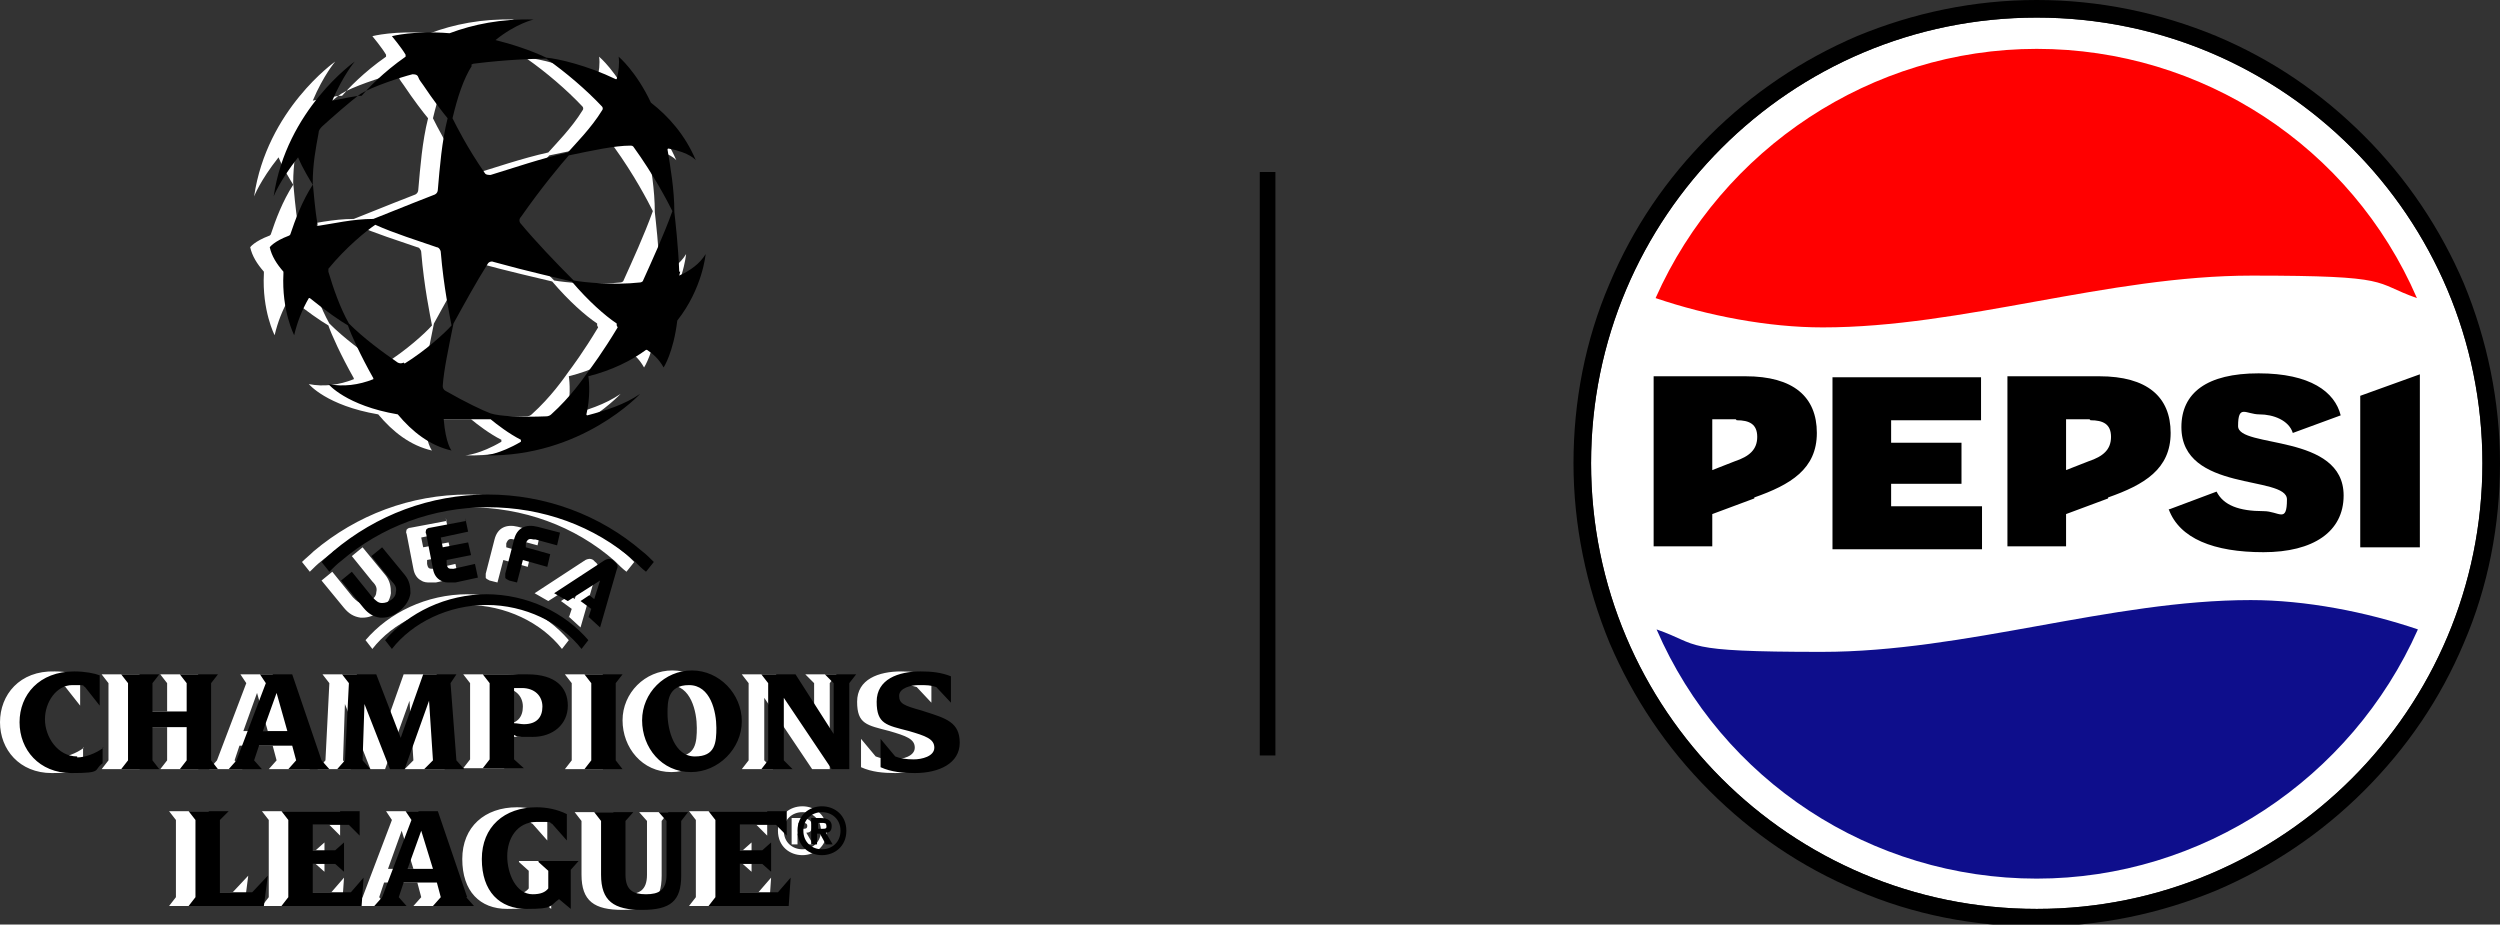 <svg xmlns="http://www.w3.org/2000/svg" id="svg2985" viewBox="0 0 255.8 94.6"><rect x="0" y="0" width="255.8" height="94.6" fill="#333333" stroke="none"/><defs><style>      .st0 {        fill: #0e0e8c;      }      .st1 {        fill: #fff;      }      .st2 {        fill: red;      }    </style></defs><path class="st1" d="M24.7,78.7h-3.3s.8-.9.8-.9l3-7.9-.6-.9h0s3.3,0,3.3,0l3,8.8.8.9h0s-4.2,0-4.2,0h0s.8-.9.8-.9l-.4-1.5h-3.4l-.5,1.5.8.9h0ZM24.9,74.8h2.5l-1.1-3.9-1.4,3.9ZM92.3,72.7c-1.8-.5-2.3-.7-2.3-1.5s1.2-1.1,2-1.1,1.2,0,1.8.2l1.5,1.6h0v-2.7c-1-.4-2-.5-3.1-.5-2.3,0-4.5.8-4.5,3.1s1,2.4,3.3,3c1.7.5,2.6.8,2.6,1.7s-1.3,1.2-2.1,1.2-1.4-.1-1.9-.3l-1.5-1.8h0v2.9c1.1.5,2.3.6,3.5.6,2.5,0,4.6-1,4.6-3.1s-1.4-2.5-3.6-3.2M82.4,69l.9.9v5.2l-3.9-6.1h-3.5s.7.9.7.9v7.9l-.7.9h0s3.2,0,3.2,0h0s-.9-.9-.9-.9v-6.4l4.9,7.3h1.8v-8.8l.7-.9h0s-3.2,0-3.2,0h0ZM65.4,83.1l.8.9v5.5c0,1.6-.8,2-2.1,2s-2.1-.4-2.1-2v-5.5l.8-.9h0s-4,0-4,0h0s.7.9.7.9v5.5c0,2.7,1.3,3.6,4.2,3.6s4-.9,4-3.5v-5.6l.7-.9h0s-3.1,0-3.1,0h0ZM68.7,79c-3,0-5-2.5-5-5.3s2.3-5.1,5.1-5.1,5.1,2.4,5.1,5.2-2.4,5.2-5.2,5.2M71.3,74.5c0-1.7-.6-4.4-2.8-4.4s-2.2,1.7-2.2,2.9c0,1.7.7,4.4,2.8,4.4s2.2-1.4,2.2-3M48.1,77.8v-7.9l-.7-.9h0s4.6,0,4.6,0c2.8,0,4.1,1.3,4.1,3.2s-1.5,3.2-3.6,3.2-1.4,0-1.9-.2v2.5l1,.9h0s-4.2,0-4.2,0h0s.7-.9.7-.9ZM50.6,74c.3,0,.7.1,1,.1,1.3,0,1.9-.7,1.9-1.8s-.8-1.9-2.1-1.9h-.8v3.6ZM53.1,88.2l1,.9v1.8c-.3.4-.8.6-1.6.6-1.7,0-2.6-2.1-2.6-3.9s1-3.5,3-3.5,1.1,0,1.6.2l1.5,1.7h0v-2.7c-1-.5-2.1-.7-3.1-.7-3.3,0-5.6,2-5.6,5.3s1.8,5.1,4.6,5.1,2.3-.3,3.3-1l1.2,1h0v-4l.8-.9h0s-4.1,0-4.1,0h0ZM61.7,78.7l-.7-.9v-7.9l.7-.9h0s-3.9,0-3.9,0h0s.7.9.7.9v7.9l-.7.9h0s3.9,0,3.9,0h0ZM5.9,77.4c-2,0-3.3-2-3.3-3.8s1.2-3.5,2.8-3.5.9,0,1.3.2l1.5,1.9h0v-3.1c-.5-.2-1.5-.4-2.6-.4C2,68.6,0,71.1,0,73.9s2,5.2,5.3,5.2,2.2-.3,3.2-1v-1.6c.1,0,.1,0,.1,0-.8.6-1.9,1-2.7,1M45.7,91.8l.8.9h0s-4.2,0-4.2,0h0s.8-.9.8-.9l-.4-1.5h-3.4l-.5,1.5.8.9h0s-3.3,0-3.3,0h0s.8-.9.8-.9l3-7.9-.6-.9h0s3.3,0,3.3,0l3,8.8ZM42.3,88.9l-1.2-3.9-1.4,3.9h2.5ZM77.5,91.3h-3.8v-2.9h2.3l.9.8h0v-3h0l-.9.8h-2.3v-2.6h3.7l1.1,1.1h0v-2.5h-8s.7.9.7.9v7.9l-.7.9h0s8.2,0,8.2,0l.2-2.9h0l-1.3,1.5ZM82.1,82.5c-1.3,0-2.5.9-2.5,2.5s1.2,2.5,2.5,2.5,2.5-.9,2.5-2.5-1.2-2.5-2.5-2.5M82.1,86.9c-1,0-1.9-.7-1.9-1.9s.9-1.9,1.9-1.9,1.9.7,1.9,1.9-.9,1.9-1.9,1.9M82.5,85.2c.4,0,.6-.2.6-.7s-.4-.8-1.1-.8h-1v2.7h.6v-1.1h.3l.6,1.1h.7l-.7-1.2ZM82.2,84.8h-.5v-.6h.4c.2,0,.5,0,.5.3s-.2.3-.4.3M16.4,78.7h0s3.9,0,3.9,0h0s-.7-.9-.7-.9v-7.9l.7-.9h0s-3.9,0-3.9,0h0s.7.9.7.9v2.9h-3.5v-2.9l.7-.9h0s-3.9,0-3.9,0h0s.7.9.7.9v7.9l-.7.9h0s3.9,0,3.9,0h0s-.7-.9-.7-.9v-3.4h3.5v3.4l-.7.9ZM23.8,91.3h-3.3v-7.4l.9-.9h0s-4.1,0-4.1,0h0s.7.9.7.9v7.9l-.7.9h0s7.7,0,7.7,0l.4-3.1h0l-1.5,1.6ZM35.2,71.8l2.7,6.9h1.5l2.5-7,.4,6.1-.9.9h0s4.1,0,4.1,0h0s-.8-.9-.8-.9l-.6-7.9.6-.9h0s-3.4,0-3.4,0l-2.3,6.5-2.5-6.5h-3.5s.7.9.7.9l-.4,7.9-.8.9h0s3.4,0,3.4,0h0s-.8-.9-.8-.9l.2-6ZM33.8,91.3h-3.8v-2.9h2.3l.9.8h0v-3h0l-.9.8h-2.3v-2.6h3.7l1.1,1.1h0v-2.5h-8s.7.9.7.9v7.9l-.7.9h0s8.2,0,8.2,0l.2-2.9h0l-1.3,1.5ZM58.2,63.2l.3-.9-1.1-.8.9-.6.5.4.6-1.9-3.3,2.1-1.4-.8,5.2-3.4c.2-.1.5-.2.8,0l.2.2c.4.3.3.6.2.8l-1.7,5.9-1.2-1.1ZM64.1,58.5l.8-1c-.4-.4-.8-.8-1.2-1.1-4.3-3.7-9.9-5.8-15.8-5.8s-11.4,2.1-15.8,5.8c-.4.4-.8.7-1.2,1.1l.8,1c.4-.4.8-.8,1.2-1.1,4.1-3.5,9.4-5.5,15-5.5s10.9,1.9,15,5.5c.4.4.8.8,1.2,1.1M52.8,55.2l2.2.6.3-1.3-2.3-.6c-1.2-.3-2.1.1-2.4,1.3l-.9,3.5c0,.2,0,.3,0,.4,0,.1.2.2.4.3l.8.2.6-2.3,2.5.7.3-1.3-2.5-.7v-.4c.2-.5.4-.5.8-.4M45.7,53.3l-3.7.7c-.2,0-.3.1-.4.2,0,.1-.1.3,0,.4l.7,3.6c.1.6.4,1,.8,1.2.3.2.6.2.9.2s.4,0,.6,0l2.3-.5-.3-1.4-2.2.5c-.5,0-.6,0-.7-.5v-.4c0,0,2.5-.5,2.5-.5l-.3-1.3-2.6.5-.2-1,2.8-.6-.3-1.4ZM38,61.4c-.3.2-.6.3-.9.3-.4,0-.6-.2-1-.6l-2.1-2.6-1.1.9,2.3,2.8c.5.6,1,.9,1.7,1,0,0,.2,0,.2,0,.6,0,1.2-.2,1.8-.7.6-.5,1-1.1,1.1-1.8,0-.7-.1-1.3-.6-1.9l-2.3-2.8-1.1.9,2.1,2.6c.4.4.5.7.4,1.1,0,.3-.2.6-.5.8M47.9,60.8c-4.3,0-8.1,1.9-10.5,4.7l.7.9c2.1-2.7,5.8-4.5,9.7-4.5s7.6,1.8,9.7,4.5l.7-.9c-2.4-2.8-6.2-4.7-10.5-4.7M67.6,27.8c0,0-.1,0-.1,0-.1-2.6-.4-5.2-.5-6.1,0-2.3-.4-4.6-.7-6.4,0,0,0-.1.1-.1,2.2.4,2.8,1.2,2.8,1.2-1.1-2.6-2.8-4.5-4.6-5.9-1.5-3.2-3.3-4.7-3.3-4.7.1.7,0,1.5-.2,2.3,0,0,0,0-.1,0-2.9-1.4-5.9-2.1-7.1-2.2-1.7-.8-3.6-1.4-5.2-1.8,0,0,0,0,0,0,2.1-1.7,3.9-2.1,3.9-2.1-3.3-.1-6.2.5-8.6,1.4-3.6-.3-5.9.3-5.9.3,0,0,1,1.2,1.4,1.9,0,0,0,.2,0,.2-2.3,1.6-3.9,3.3-4.5,4-.7,0-1.9.3-3,.5,0,0,0,0,0,0,1.1-2.6,2.3-4,2.3-4,0,0-7,4.9-8.3,13.8,0,0,.6-1.6,2.5-4,0,0,0,0,0,0,.5,1.2,1.2,2.3,1.5,2.8-1.1,1.7-1.8,3.6-2.3,5.1,0,0,0,0-.1.1-1.6.6-2,1.2-2,1.2.2.9.7,1.7,1.4,2.5,0,0,0,.2,0,.2-.2,3.8,1.1,6.3,1.1,6.3.3-1.3.8-2.6,1.5-3.8,0,0,0,0,.1,0,1.6,1.3,3.2,2.4,3.9,2.8.3.9,1.3,3.1,2.6,5.4,0,0,0,.1,0,.1-1.5.6-3.1.8-4.6.5,0,0,1.8,2.2,7.1,3.1,1.5,1.8,3.3,3.2,5.5,3.7,0,0-.6-.7-.8-3.2,0,0,0,0,0,0,1.3,0,3.1,0,4.8,0,.6.5,1.9,1.5,3.1,2.1,0,0,0,.1,0,.2-2.2,1.3-3.7,1.4-3.7,1.4,9.9.2,15.9-6.3,15.9-6.3-1.6,1.1-3.5,1.7-5.4,2.2,0,0-.1,0-.1-.1.4-1.7.3-3.3.2-3.9,2.4-.6,4.4-1.6,5.9-2.7,0,0,0,0,.1,0,.6.4,1.2.9,1.7,1.8,0,0,1-1.5,1.4-4.8,2.6-3.3,2.9-6.8,2.9-6.8-.6,1-1.6,1.7-2.7,2.2M46.2,6.7c0-.1.2-.2.4-.2,3.2-.4,6.1-.5,7.3-.5,2,1.4,4.1,3.2,5.7,4.9.1.1.1.3,0,.4-1.1,1.8-2.8,3.5-3.5,4.3-2.7.6-5.6,1.6-7.9,2.3-.2,0-.5,0-.6-.2-1.8-2.6-2.9-4.8-3.3-5.6.5-2.1,1.1-4,2-5.4M30.5,23c-.3-1.7-.4-3.4-.5-4.3,0-1.9.3-3.5.6-5.1,0-.3.2-.5.4-.7,1-.9,2.8-2.5,3.9-3.3,1.1-.7,4.1-1.7,5.3-2,.2,0,.5,0,.6.3.1.3.3.5.5.8,1,1.5,2,2.8,2.5,3.4-.6,2.4-.8,5-1,7.3,0,.2-.1.4-.3.5-3.1,1.2-5.5,2.2-6.3,2.5-2.1,0-4.2.5-5.6.7,0,0-.2,0-.2-.1M39.3,37.1c-.2.1-.4.1-.6,0-1.6-1.1-3.5-2.5-5-4-.9-1.6-1.6-3.6-2.1-5.3,0-.1,0-.2,0-.3,1.8-2.2,3.9-3.9,4.8-4.5,2,.9,4.3,1.6,6.3,2.3.2,0,.4.3.4.5.3,3.6.9,6.4,1.1,7.5-.7.8-2.7,2.6-4.8,3.9M61.2,33.5c-1.5,2.5-2.7,4.1-3,4.5-.5.7-1.8,2.6-3.8,4.4-.1.1-.3.2-.5.2-2.5.1-4.8,0-5.7-.3-.8-.3-2.5-1.1-4.6-2.3-.2-.1-.3-.3-.3-.5.1-1.6.6-3.9,1.1-6.4,1.1-2,2.3-4.2,3.5-6.1.1-.2.4-.3.6-.2,3.6,1,6.8,1.7,8,2,1.7,2,3.4,3.5,4.6,4.3,0,0,0,.2,0,.2M63.8,28.7c0,.1-.2.2-.3.2-2.7.3-5.7,0-6.8-.2-1.9-1.9-3.9-4-5.4-5.8-.2-.2-.2-.5,0-.7,2.1-3,4.1-5.4,4.9-6.3,2.4-.5,4.7-1,6.3-1,.1,0,.2,0,.3.1,2.1,2.9,3.5,5.6,4,6.6-.9,2.5-2.1,5.1-3,7.1"></path><path d="M26.7,78.7h-3.3s.8-.9.8-.9l3-7.9-.6-.9h0s3.3,0,3.3,0l3,8.8.8.9h0s-4.2,0-4.2,0h0s.8-.9.8-.9l-.4-1.5h-3.4l-.5,1.5.8.9h0ZM26.9,74.8h2.5l-1.1-3.9-1.4,3.9ZM94.3,72.7c-1.8-.5-2.3-.7-2.3-1.5s1.2-1.1,2-1.1,1.2,0,1.8.2l1.5,1.6h0v-2.7c-1-.4-2-.5-3.1-.5-2.3,0-4.5.8-4.5,3.1s1,2.4,3.3,3c1.7.5,2.6.8,2.6,1.7s-1.3,1.2-2.1,1.2-1.4-.1-1.9-.3l-1.5-1.8h0v2.9c1.1.5,2.3.6,3.5.6,2.5,0,4.6-1,4.6-3.1s-1.4-2.5-3.6-3.2M84.4,69l.9.9v5.2l-3.9-6.1h-3.5s.7.9.7.9v7.9l-.7.9h0s3.2,0,3.2,0h0s-.9-.9-.9-.9v-6.4l4.9,7.3h1.8v-8.8l.7-.9h0s-3.2,0-3.2,0h0ZM67.4,83.1l.8.9v5.5c0,1.6-.8,2-2.1,2s-2.1-.4-2.1-2v-5.5l.8-.9h0s-4,0-4,0h0s.7.9.7.9v5.5c0,2.7,1.3,3.6,4.2,3.6s4-.9,4-3.5v-5.6l.7-.9h0s-3.1,0-3.1,0h0ZM70.7,79c-3,0-5-2.5-5-5.3s2.3-5.1,5.1-5.1,5.1,2.4,5.1,5.2-2.4,5.2-5.2,5.2M73.3,74.5c0-1.7-.6-4.4-2.8-4.4s-2.2,1.7-2.2,2.9c0,1.7.7,4.4,2.8,4.4s2.2-1.4,2.2-3M50.1,77.8v-7.9l-.7-.9h0s4.6,0,4.6,0c2.8,0,4.1,1.3,4.1,3.2s-1.5,3.2-3.6,3.2-1.4,0-1.9-.2v2.5l1,.9h0s-4.2,0-4.2,0h0s.7-.9.7-.9ZM52.6,74c.3,0,.7.1,1,.1,1.3,0,1.9-.7,1.9-1.8s-.8-1.9-2.1-1.9h-.8v3.6ZM55.1,88.2l1,.9v1.8c-.3.4-.8.6-1.6.6-1.7,0-2.6-2.1-2.6-3.9s1-3.5,3-3.5,1.1,0,1.6.2l1.5,1.7h0v-2.7c-1-.5-2.1-.7-3.1-.7-3.3,0-5.6,2-5.6,5.3s1.8,5.1,4.6,5.1,2.3-.3,3.3-1l1.2,1h0v-4l.8-.9h0s-4.1,0-4.1,0h0ZM63.7,78.7l-.7-.9v-7.9l.7-.9h0s-3.9,0-3.9,0h0s.7.9.7.9v7.9l-.7.9h0s3.9,0,3.9,0h0ZM7.9,77.4c-2,0-3.3-2-3.3-3.8s1.2-3.5,2.8-3.5.9,0,1.3.2l1.5,1.9h0v-3.1c-.5-.2-1.5-.4-2.6-.4-3.6,0-5.6,2.4-5.6,5.2s2,5.2,5.3,5.2,2.2-.3,3.2-1v-1.6c.1,0,.1,0,.1,0-.8.6-1.9,1-2.7,1M47.7,91.8l.8.9h0s-4.2,0-4.2,0h0s.8-.9.8-.9l-.4-1.5h-3.4l-.5,1.5.8.9h0s-3.3,0-3.3,0h0s.8-.9.8-.9l3-7.9-.6-.9h0s3.3,0,3.3,0l3,8.8ZM44.3,88.9l-1.2-3.9-1.4,3.9h2.5ZM79.5,91.3h-3.8v-2.9h2.3l.9.8h0v-3h0l-.9.8h-2.3v-2.6h3.7l1.1,1.1h0v-2.5h-8s.7.9.7.9v7.9l-.7.9h0s8.2,0,8.2,0l.2-2.9h0l-1.3,1.5ZM84.1,82.5c-1.3,0-2.5.9-2.5,2.5s1.2,2.5,2.5,2.5,2.5-.9,2.5-2.5-1.2-2.5-2.5-2.5M84.1,86.9c-1,0-1.9-.7-1.9-1.9s.9-1.9,1.9-1.9,1.9.7,1.9,1.9-.9,1.9-1.9,1.9M84.5,85.2c.4,0,.6-.2.6-.7s-.4-.8-1.1-.8h-1v2.7h.6v-1.1h.3l.6,1.1h.7l-.7-1.2ZM84.2,84.8h-.5v-.6h.4c.2,0,.5,0,.5.3s-.2.3-.4.3M18.4,78.7h0s3.9,0,3.9,0h0s-.7-.9-.7-.9v-7.9l.7-.9h0s-3.9,0-3.9,0h0s.7.9.7.9v2.9h-3.5v-2.9l.7-.9h0s-3.9,0-3.9,0h0s.7.9.7.9v7.9l-.7.9h0s3.9,0,3.9,0h0s-.7-.9-.7-.9v-3.4h3.5v3.4l-.7.9ZM25.8,91.3h-3.3v-7.4l.9-.9h0s-4.1,0-4.1,0h0s.7.9.7.9v7.9l-.7.9h0s7.7,0,7.7,0l.4-3.1h0l-1.5,1.6ZM37.2,71.8l2.7,6.9h1.5l2.5-7,.4,6.1-.9.9h0s4.1,0,4.1,0h0s-.8-.9-.8-.9l-.6-7.9.6-.9h0s-3.4,0-3.4,0l-2.3,6.5-2.5-6.5h-3.5s.7.9.7.9l-.4,7.9-.8.9h0s3.4,0,3.4,0h0s-.8-.9-.8-.9l.2-6ZM35.8,91.3h-3.8v-2.9h2.3l.9.8h0v-3h0l-.9.8h-2.3v-2.6h3.7l1.1,1.1h0v-2.5h-8s.7.9.7.9v7.9l-.7.9h0s8.2,0,8.2,0l.2-2.9h0l-1.3,1.5ZM60.2,63.2l.3-.9-1.1-.8.9-.6.5.4.6-1.9-3.3,2.1-1.4-.8,5.2-3.4c.2-.1.5-.2.8,0l.2.2c.4.3.3.6.2.8l-1.7,5.9-1.2-1.1ZM66.1,58.5l.8-1c-.4-.4-.8-.8-1.2-1.1-4.3-3.7-9.9-5.8-15.8-5.8s-11.4,2.1-15.8,5.8c-.4.4-.8.7-1.2,1.1l.8,1c.4-.4.8-.8,1.2-1.1,4.1-3.5,9.4-5.5,15-5.5s10.9,1.9,15,5.5c.4.4.8.8,1.2,1.1M54.8,55.2l2.2.6.3-1.3-2.3-.6c-1.2-.3-2.1.1-2.4,1.3l-.9,3.5c0,.2,0,.3,0,.4,0,.1.2.2.4.3l.8.2.6-2.3,2.5.7.3-1.3-2.5-.7v-.4c.2-.5.4-.5.8-.4M47.7,53.3l-3.7.7c-.2,0-.3.1-.4.2,0,.1-.1.3,0,.4l.7,3.6c.1.6.4,1,.8,1.2.3.2.6.2.9.2s.4,0,.6,0l2.3-.5-.3-1.4-2.2.5c-.5,0-.6,0-.7-.5v-.4c0,0,2.5-.5,2.5-.5l-.3-1.3-2.6.5-.2-1,2.8-.6-.3-1.4ZM40,61.4c-.3.2-.6.3-.9.3-.4,0-.6-.2-1-.6l-2.1-2.6-1.1.9,2.3,2.8c.5.6,1,.9,1.7,1,0,0,.2,0,.2,0,.6,0,1.2-.2,1.8-.7.6-.5,1-1.1,1.1-1.8,0-.7-.1-1.3-.6-1.9l-2.3-2.8-1.1.9,2.1,2.6c.4.4.5.7.4,1.1,0,.3-.2.6-.5.8M49.9,60.8c-4.3,0-8.1,1.9-10.5,4.7l.7.9c2.1-2.7,5.8-4.5,9.7-4.5s7.6,1.8,9.7,4.5l.7-.9c-2.4-2.8-6.2-4.7-10.5-4.7M69.6,27.8c0,0-.1,0-.1,0-.1-2.6-.4-5.2-.5-6.1,0-2.3-.4-4.6-.7-6.4,0,0,0-.1.1-.1,2.2.4,2.8,1.2,2.8,1.2-1.1-2.6-2.8-4.5-4.6-5.9-1.5-3.2-3.3-4.7-3.3-4.7.1.7,0,1.5-.2,2.3,0,0,0,0-.1,0-2.9-1.4-5.9-2.1-7.1-2.2-1.7-.8-3.6-1.4-5.2-1.8,0,0,0,0,0,0,2.1-1.7,3.9-2.1,3.9-2.1-3.3-.1-6.2.5-8.6,1.4-3.6-.3-5.9.3-5.9.3,0,0,1,1.2,1.4,1.9,0,0,0,.2,0,.2-2.3,1.6-3.9,3.3-4.5,4-.7,0-1.9.3-3,.5,0,0,0,0,0,0,1.1-2.6,2.3-4,2.3-4,0,0-7,4.9-8.3,13.8,0,0,.6-1.6,2.5-4,0,0,0,0,0,0,.5,1.2,1.2,2.3,1.5,2.8-1.1,1.7-1.8,3.6-2.3,5.1,0,0,0,0-.1.1-1.6.6-2,1.2-2,1.2.2.9.7,1.7,1.4,2.5,0,0,0,.2,0,.2-.2,3.8,1.1,6.3,1.1,6.3.3-1.3.8-2.6,1.5-3.8,0,0,0,0,.1,0,1.6,1.3,3.2,2.4,3.9,2.8.3.9,1.3,3.1,2.6,5.4,0,0,0,.1,0,.1-1.5.6-3.1.8-4.6.5,0,0,1.8,2.2,7.1,3.1,1.5,1.8,3.3,3.2,5.5,3.7,0,0-.6-.7-.8-3.2,0,0,0,0,0,0,1.3,0,3.1,0,4.8,0,.6.5,1.9,1.5,3.1,2.1,0,0,0,.1,0,.2-2.2,1.3-3.7,1.4-3.7,1.4,9.9.2,15.9-6.3,15.9-6.3-1.6,1.1-3.5,1.7-5.4,2.2,0,0-.1,0-.1-.1.4-1.7.3-3.3.2-3.9,2.4-.6,4.4-1.6,5.9-2.7,0,0,0,0,.1,0,.6.4,1.2.9,1.7,1.8,0,0,1-1.5,1.4-4.8,2.6-3.3,2.9-6.8,2.9-6.8-.6,1-1.6,1.7-2.7,2.2M48.2,6.7c0-.1.2-.2.4-.2,3.2-.4,6.1-.5,7.3-.5,2,1.4,4.1,3.2,5.7,4.9.1.1.1.3,0,.4-1.1,1.8-2.8,3.5-3.5,4.3-2.7.6-5.6,1.6-7.9,2.3-.2,0-.5,0-.6-.2-1.8-2.6-2.9-4.8-3.3-5.6.5-2.1,1.1-4,2-5.4M32.5,23c-.3-1.7-.4-3.4-.5-4.3,0-1.9.3-3.5.6-5.1,0-.3.2-.5.4-.7,1-.9,2.8-2.5,3.9-3.3,1.1-.7,4.1-1.7,5.3-2,.2,0,.5,0,.6.3.1.3.3.5.5.8,1,1.5,2,2.8,2.5,3.4-.6,2.4-.8,5-1,7.3,0,.2-.1.4-.3.5-3.1,1.2-5.5,2.2-6.3,2.5-2.1,0-4.2.5-5.6.7,0,0-.2,0-.2-.1M41.3,37.1c-.2.1-.4.1-.6,0-1.6-1.1-3.5-2.5-5-4-.9-1.6-1.6-3.6-2.1-5.3,0-.1,0-.2,0-.3,1.8-2.2,3.9-3.9,4.8-4.5,2,.9,4.3,1.6,6.3,2.3.2,0,.4.3.4.5.3,3.6.9,6.4,1.1,7.5-.7.8-2.7,2.6-4.8,3.9M63.2,33.5c-1.5,2.5-2.7,4.1-3,4.5-.5.7-1.8,2.6-3.8,4.4-.1.1-.3.2-.5.2-2.5.1-4.8,0-5.7-.3-.8-.3-2.5-1.1-4.6-2.3-.2-.1-.3-.3-.3-.5.1-1.6.6-3.9,1.1-6.4,1.1-2,2.3-4.2,3.5-6.1.1-.2.4-.3.6-.2,3.6,1,6.8,1.7,8,2,1.7,2,3.4,3.5,4.6,4.3,0,0,0,.2,0,.2M65.8,28.7c0,.1-.2.2-.3.2-2.7.3-5.7,0-6.8-.2-1.9-1.9-3.9-4-5.4-5.8-.2-.2-.2-.5,0-.7,2.1-3,4.1-5.4,4.9-6.3,2.4-.5,4.7-1,6.3-1,.1,0,.2,0,.3.1,2.1,2.9,3.5,5.6,4,6.6-.9,2.5-2.1,5.1-3,7.1"></path><rect x="128.9" y="17.6" width="1.6" height="59.7"></rect><g><path class="st1" d="M208.4,1.8c25.2,0,45.6,20.4,45.6,45.6s-20.4,45.6-45.6,45.6-45.6-20.4-45.6-45.6S183.2,1.8,208.4,1.8"></path><path d="M208.4,1.8c25.2,0,45.6,20.4,45.6,45.6s-20.4,45.6-45.6,45.6-45.6-20.4-45.6-45.6S183.2,1.8,208.4,1.8M208.4,0c-6.4,0-12.6,1.3-18.4,3.7-5.6,2.4-10.7,5.8-15.1,10.2-4.4,4.4-7.8,9.4-10.2,15.1-2.5,5.8-3.7,12.1-3.7,18.4s1.3,12.6,3.7,18.4c2.4,5.6,5.8,10.7,10.2,15.1,4.4,4.4,9.4,7.8,15.1,10.2,5.8,2.5,12,3.7,18.4,3.7s12.6-1.3,18.4-3.7c5.6-2.4,10.7-5.8,15.1-10.2,4.4-4.4,7.8-9.4,10.2-15.1,2.5-5.8,3.7-12.1,3.7-18.4s-1.3-12.6-3.7-18.4c-2.4-5.6-5.8-10.7-10.2-15.1-4.4-4.4-9.4-7.8-15.1-10.2C221,1.3,214.8,0,208.4,0"></path><path class="st2" d="M169.4,30.5c5.3,1.8,11.5,3,17.1,3,14.3,0,29.2-5.3,43.9-5.3s12.3.7,16.9,2.3c-6.7-15.5-22-25.5-38.9-25.5s-32.2,10.2-39,25.5"></path><path class="st0" d="M247.4,64.4c-5.3-1.8-11.5-3-17.1-3-14.3,0-29.2,5.3-43.9,5.3s-12.3-.7-16.9-2.3c6.7,15.5,22,25.5,38.9,25.5s32.2-10.2,39-25.5"></path><path d="M187.5,38.6h15.2v4.4h-9.2v2.3h7.2v4.2h-7.2v2.3h9.3v4.4h-15.3v-17.4ZM241.5,56h6.1v-17.7l-6.1,2.2v15.5ZM221.9,52.1c1.1,3,4.6,4.4,9.7,4.4s8.2-2.1,8.2-5.8c0-6.4-10.8-4.8-10.8-7.1s.8-1.2,2.2-1.2,3,.6,3.4,1.9l4.9-1.8c-.6-2.4-3.1-4.3-8.4-4.3s-7.9,2-7.9,5.5c0,6.7,10.8,4.9,10.8,7.4s-.8,1.2-2.4,1.2c-2.5,0-4.1-.6-4.8-2l-4.8,1.8ZM179.5,51l-4.3,1.6v3.3h-6v-17.4h9.4c4.9,0,7.3,2.1,7.3,5.8s-2.7,5.3-6.4,6.6M177.6,42.9h-2.4v5.2l2.3-.9c1.5-.5,2.3-1.2,2.3-2.5s-.8-1.7-2.1-1.7M215.7,51l-4.3,1.6v3.3h-6v-17.4h9.4c4.9,0,7.3,2.1,7.3,5.8s-2.7,5.3-6.4,6.6M213.8,42.9h-2.4v5.2l2.3-.9c1.5-.5,2.3-1.2,2.3-2.5s-.8-1.7-2.1-1.7"></path></g></svg>